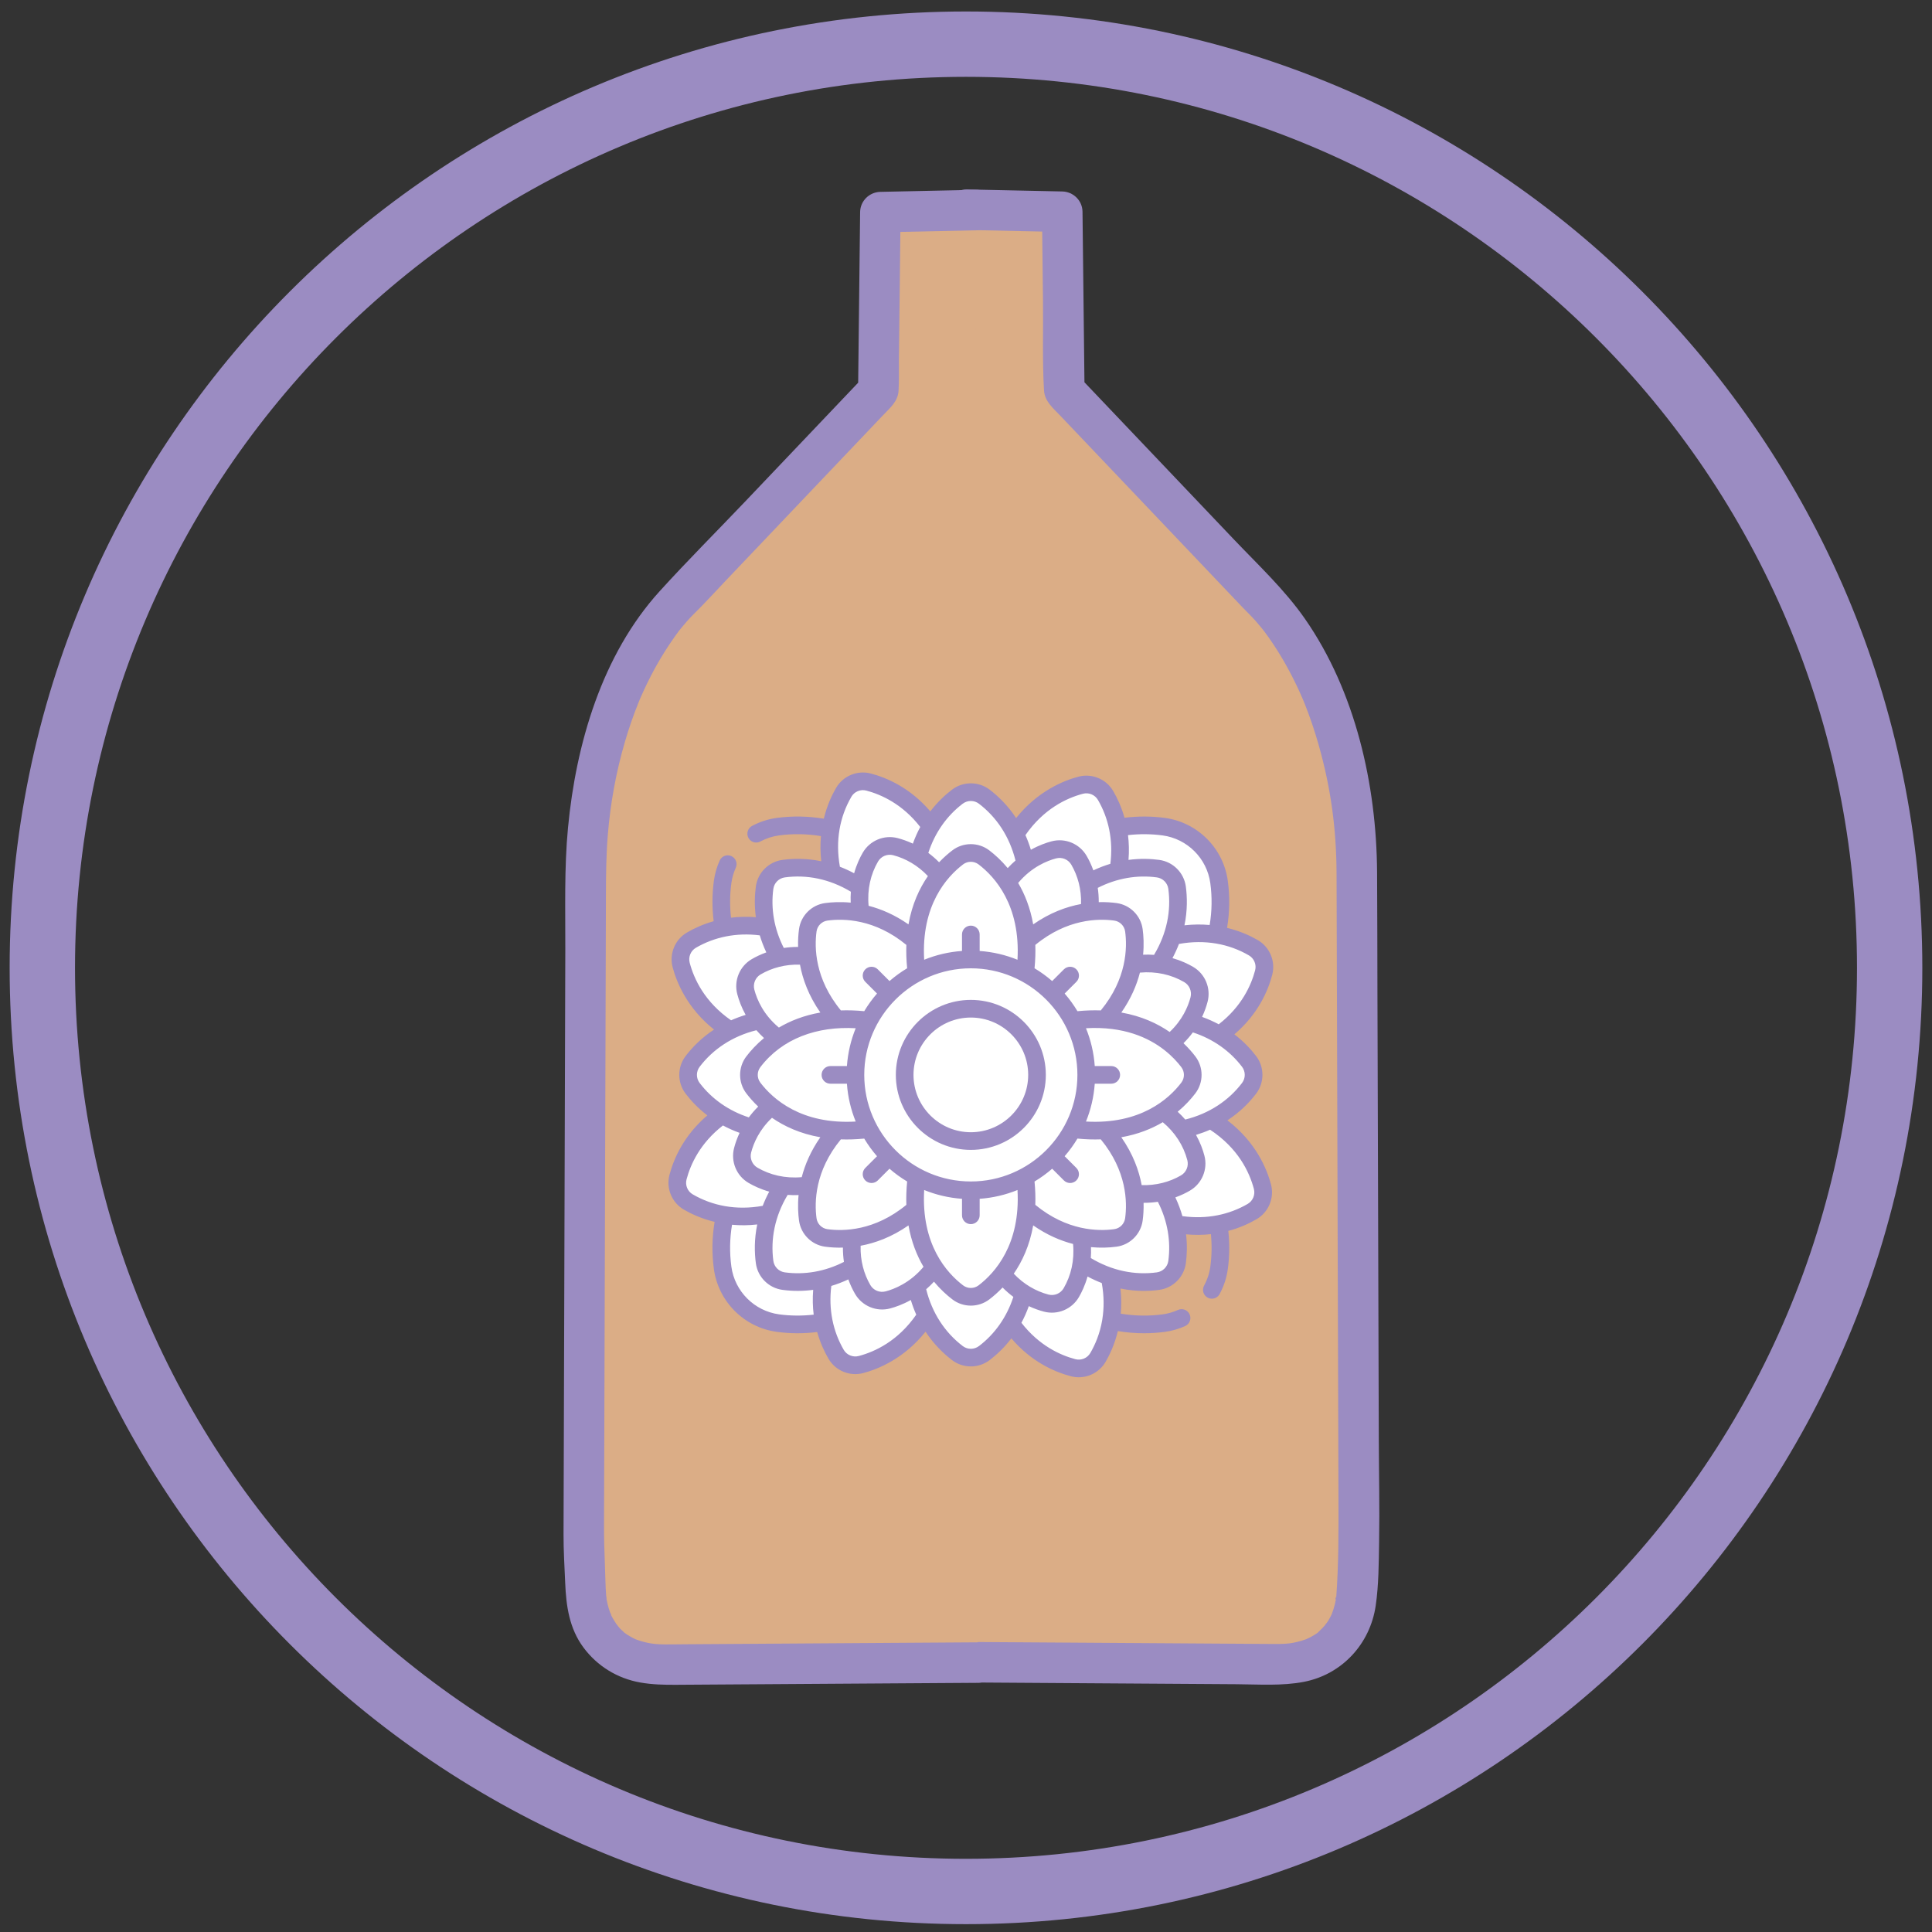 <?xml version="1.0" encoding="UTF-8"?>
<svg id="Kambucha" xmlns="http://www.w3.org/2000/svg" viewBox="0 0 1431.5 1431.5">
  <rect x="0" y="0" width="1431.5" height="1431.5" fill="#333333" stroke="none"/>
  <defs>
    <style>
      .cls-1 {
        fill: #fff;
      }

      .cls-2 {
        fill: #9b8cc2;
      }

      .cls-3 {
        fill: #dbad86;
      }
    </style>
  </defs>
  <path class="cls-2" d="M715.75,8.51C324.4,8.51,7.15,325.75,7.15,717.1s317.25,708.59,708.59,708.59,708.59-317.25,708.59-708.59S1107.09,8.51,715.75,8.51ZM715.75,1377.27c-364.6,0-660.17-295.57-660.17-660.17S351.15,56.93,715.75,56.93s660.17,295.57,660.17,660.17-295.57,660.17-660.17,660.17Z"/>
  <g id="Vrstva_28">
    <g>
      <path class="cls-3" d="M716.3,155.37l70.74,1.51,1.51,132.46,146,153.53s67.73,60.21,70.74,201.7l1.51,498.22-1.51,36.12s1.51,55.69-61.71,54.19l-228.79-1.51"/>
      <path class="cls-2" d="M716.3,170.37c23.58.5,47.16,1,70.74,1.51l-15-15c.25,21.9.5,43.79.75,65.69.25,22.15-.54,44.6.76,66.72.48,8.12,6.85,13.24,12.07,18.73,7.64,8.04,15.29,16.07,22.93,24.11,21.57,22.68,43.14,45.37,64.72,68.05,15.9,16.72,31.81,33.45,47.71,50.17,1.55,1.63,3.12,3.22,4.72,4.8,1.87,1.85,3.65,3.8,5.38,5.78,1.22,1.4,2.42,2.82,3.59,4.26.61.75,1.2,1.52,1.81,2.27,1.63,1.98-2.39-3.18-.83-1.08.45.61.92,1.21,1.38,1.83,7.78,10.44,14.55,21.62,20.48,33.21,1.81,3.54,3.54,7.13,5.2,10.75.96,2.1,1.88,4.21,2.8,6.32-1.28-2.95-.39-.93-.13-.3.61,1.5,1.22,3,1.82,4.51,3.71,9.43,6.94,19.04,9.71,28.78,9.23,32.41,13.31,62.8,13.41,96.45.11,37.28.23,74.56.34,111.84.19,63.34.38,126.67.57,190.01l.48,158.56c.08,25.1.2,50.16-1.63,75.23-.17,2.34-1.48,2.1.21-1.25-.38.75-.33,2.09-.49,2.92-.45,2.38-1.04,4.74-1.76,7.06-.43,1.36-.96,2.68-1.42,4.03-.93,2.7,1.7-3.39.34-.82-.24.45-.43.93-.66,1.39-.7,1.43-1.47,2.83-2.3,4.19-.73,1.19-4.16,5.28-.99,1.77-2.23,2.47-4.42,4.8-6.86,7.06s2.87-1.67,0-.02c-.85.49-1.65,1.12-2.49,1.63-1.79,1.1-3.65,1.99-5.53,2.94,3.49-1.76.23-.11-.54.17-1.1.4-2.21.76-3.33,1.09-1.98.59-3.99,1.07-6.02,1.47-.45.09-4.73.74-1.27.29-1.4.18-2.81.31-4.21.4-3.05.21-6.09.22-9.15.2-15.37-.12-30.74-.2-46.11-.3-56.94-.37-113.88-.75-170.82-1.12-3.95-.03-7.9-.05-11.86-.08-8.11-.05-15,6.93-15,15s6.87,14.95,15,15c40.82.27,81.64.54,122.46.81,26.28.17,52.57.35,78.85.52,16.49.11,33.85,1.39,50.1-1.79,28.23-5.53,48.92-28.14,53.07-56.33,2.28-15.44,2.26-31.58,2.53-47.13.44-25.49-.15-51.04-.23-76.53-.16-54.44-.33-108.88-.49-163.32-.17-55.85-.34-111.69-.51-167.54-.09-29.71-.07-59.42-.27-89.12-.43-64.72-16.01-133.82-53.43-187.63-15.06-21.65-34.83-40.08-52.93-59.12-35.76-37.6-71.52-75.21-107.28-112.81-2.5-2.63-5-5.26-7.5-7.89l4.39,10.61c-.44-38.61-.88-77.22-1.32-115.82-.06-5.54-.13-11.09-.19-16.63-.09-8.24-6.8-14.83-15-15-23.58-.5-47.16-1-70.74-1.51-8.11-.17-15,7.02-15,15s6.87,14.83,15,15h0Z"/>
    </g>
    <g>
      <path class="cls-3" d="M723.04,155.65l-70.74,1.51-1.51,132.46-146,153.53s-67.73,60.21-70.74,201.7l-1.51,498.22,1.51,36.12s-1.51,55.69,61.71,54.19l228.79-1.51"/>
      <path class="cls-2" d="M723.04,140.65c-23.58.5-47.16,1-70.74,1.51-8.18.17-14.91,6.73-15,15-.44,38.61-.88,77.22-1.32,115.82-.06,5.54-.13,11.09-.19,16.63,1.46-3.54,2.93-7.07,4.39-10.61-29.13,30.63-58.26,61.27-87.39,91.9-21.29,22.39-43.28,44.3-64.04,67.18-42.81,47.18-62,113.19-67.9,175.27-2.85,30.02-1.9,60.41-1.99,90.53-.16,52.08-.31,104.17-.47,156.25-.17,57.29-.35,114.58-.52,171.87-.11,34.93-.21,69.86-.32,104.79-.04,12.06.72,24.1,1.23,36.14.71,16.98,3.01,33.57,13.48,47.71,10.24,13.83,25.16,23,42.15,26,8.88,1.57,17.71,1.76,26.66,1.7,19.83-.13,39.65-.26,59.48-.39,51.29-.34,102.57-.67,153.86-1.01,3.38-.02,6.75-.04,10.13-.07,8.11-.05,15-6.86,15-15s-6.86-15.05-15-15c-46.5.31-93,.61-139.49.92-25.81.17-51.63.34-77.44.51-5,.03-10.01.14-15.02.11-2.48-.02-4.95-.12-7.42-.34-.43-.04-4.98-.73-1.48-.13-1.28-.22-2.56-.44-3.83-.71-1.99-.43-3.96-.94-5.9-1.56-1.1-.35-2.17-.76-3.26-1.14-1.56-.62-1.39-.55.53.23-.65-.3-1.29-.6-1.93-.93-1.49-.84-3.01-1.62-4.45-2.55-.83-.53-1.61-1.13-2.43-1.67,3.38,2.23.81.67.07-.02-1.11-1.04-2.24-2.04-3.29-3.15-1.23-1.29-3.78-5.16-1.55-1.63-1.6-2.53-3.28-4.93-4.61-7.64-.1-.21-.8-2.05-.97-2.09.87.16,1.35,3.74.39.83-.45-1.34-.95-2.65-1.36-4-.66-2.2-1.2-4.43-1.62-6.69-.34-1.82,0-5.27-.03.38,0-.84-.2-1.73-.27-2.57-.63-7.8-.65-15.7-.98-23.51-.41-9.95-.68-19.75-.65-29.69.14-44.88.27-89.77.41-134.65.19-64.15.39-128.3.58-192.45.14-46.88.28-93.76.42-140.64.04-14.51.2-28.89,1.39-43.4,1.89-23.09,5.92-46.09,12.85-69.64,2.83-9.6,6.09-19.07,9.84-28.36.3-.75.61-1.49.91-2.23,1.51-3.74-1.28,2.86.33-.78.93-2.09,1.84-4.19,2.8-6.27,1.73-3.74,3.54-7.45,5.44-11.11,5.92-11.41,12.71-22.29,20.36-32.62,2.69-3.64-1.8,2.2.33-.42.6-.74,1.19-1.49,1.79-2.22,1.25-1.53,2.52-3.03,3.83-4.51,1.64-1.86,3.33-3.68,5.1-5.42,8.18-8.06,15.92-16.6,23.84-24.92,38.88-40.88,77.75-81.76,116.63-122.64,5.08-5.34,10.92-10.09,11.38-18.05s.17-15.26.26-22.85c.34-30.2.69-60.39,1.03-90.59.07-6.3.14-12.61.21-18.91l-15,15c23.58-.5,47.16-1,70.74-1.51,8.1-.17,15-6.77,15-15s-6.86-15.17-15-15h0Z"/>
    </g>
  </g>
  <g id="Vrstva_29">
    <path class="cls-1" d="M749.05,983.01s28.09,30.25,51.23,31.66c0,0,24.53-11.22,23.83-63.09l36.45-2.1s18.23-2.8,10.51-39.96c0,0,44.86,2.8,61.69-18.93,0,0,13.53-23.09-31.25-57.82,0,0,30.16-19.65,27.87-39.3,0,0-11.42-26.04-29.24-30.61,0,0,20.1-1.37,31.07-31.98,0,0,19.19-17.82-6.85-32.44l-23.3-6.4s12.34-41.12-10.05-63.51c0,0-24.67-27.87-60.77-12.79,0,0-7.31-30.16-23.3-35.64,0,0-43.86,12.79-53.92,35.64,0,0-15.54-26.96-36.1-27.42,0,0-19.65,2.28-27.42,23.3,0,0-28.79-37.47-57.57-32.9,0,0-20.56,24.22-17.82,64.88,0,0-33.81-3.66-41.58,5.03,0,0-9.6,11.88-5.94,37.01,0,0-47.06-5.48-62.14,20.56,0,0-.91,27.87,34.73,55.74,0,0-32.44,17.82-29.24,36.1,0,0,8.22,21.93,25.59,29.24,0,0-36.71,22.55-32.55,51.61,0,0,2.64,26.42,61.13,21.89,0,0-30.94-.38-30.19,7.17,0,0-4.91,37.74,14.72,59.62,0,0,22.26,22.64,60.38,10.94,0,0,6.42,32.08,21.13,33.59,0,0,36.98-6.42,54.34-33.59,0,0,20.38,28.3,32.83,26.79,0,0,16.32,2.93,31.75-22.31Z"/>
  </g>
  <g>
    <path class="cls-2" d="M774.9,796.43c0-30.64-24.93-55.57-55.57-55.57s-55.57,24.93-55.57,55.57,24.93,55.57,55.57,55.57,55.57-24.93,55.57-55.57ZM676.85,796.43c0-23.43,19.06-42.49,42.49-42.49s42.49,19.06,42.49,42.49-19.06,42.49-42.49,42.49-42.49-19.06-42.49-42.49h0Z"/>
    <path class="cls-2" d="M942.63,722.32c2.63-9.97-1.75-20.55-10.66-25.74-5.12-2.98-12.86-6.68-22.78-9.08,1.93-11.55,2.11-23.25.54-34.87-3.27-24.17-22.43-43.33-46.6-46.6-9.75-1.32-19.87-1.35-29.93-.12-2.24-7.94-5.34-14.57-8.37-19.78-5.19-8.91-15.77-13.29-25.74-10.66-10.84,2.86-30.16,10.56-46.2,30.67-6.23-9.47-13.41-16.31-19.62-21.05-8.2-6.25-19.66-6.25-27.86,0-4.99,3.8-10.73,9.07-16.1,16.1-14.74-17.28-31.75-24.8-44.08-28.06-9.97-2.63-20.55,1.75-25.74,10.66-2.98,5.12-6.68,12.87-9.09,22.81-11.59-1.91-23.46-2.11-34.86-.57-6.44.87-12.6,2.87-18.33,5.94-3.18,1.71-4.38,5.67-2.67,8.85,1.18,2.2,3.44,3.45,5.77,3.45,1.04,0,2.1-.25,3.09-.78,4.34-2.33,9.02-3.85,13.9-4.5,10.12-1.37,20.67-1.18,30.98.51-.52,5.74-.52,11.97.23,18.64-11.11-2.29-21.01-2.05-28.76-1.01-10.22,1.38-18.32,9.48-19.7,19.7-.84,6.22-1.17,14,0,22.77-6.59-.52-12.74-.33-18.41.37-.96-8.52-.89-17.1.26-25.59.53-3.94,1.63-7.78,3.27-11.41,1.49-3.29.03-7.17-3.26-8.65-3.29-1.49-7.16-.03-8.65,3.26-2.16,4.78-3.61,9.84-4.32,15.04-1.34,9.94-1.38,19.99-.16,29.94-7.92,2.24-14.54,5.33-19.74,8.36-8.91,5.19-13.29,15.77-10.66,25.74,2.86,10.84,10.56,30.16,30.67,46.2-9.47,6.24-16.31,13.41-21.05,19.62-6.25,8.2-6.25,19.66,0,27.86,3.8,4.99,9.07,10.73,16.1,16.1-17.28,14.74-24.8,31.75-28.06,44.08-2.63,9.97,1.75,20.55,10.66,25.74,5.12,2.98,12.86,6.67,22.78,9.08-1.93,11.55-2.11,23.25-.54,34.88,3.27,24.17,22.43,43.33,46.6,46.6,9.54,1.29,19.53,1.42,29.94.14,2.24,7.93,5.33,14.55,8.36,19.76,5.15,8.85,15.7,13.31,25.74,10.66,10.84-2.86,30.16-10.56,46.2-30.67,6.23,9.47,13.41,16.31,19.62,21.05,8.2,6.25,19.66,6.25,27.86,0,4.99-3.8,10.73-9.07,16.1-16.1,14.74,17.28,31.75,24.8,44.08,28.06,1.94.51,3.9.76,5.84.76,8.04,0,15.72-4.24,19.9-11.42,2.98-5.12,6.68-12.87,9.09-22.8,6.42,1.06,12.92,1.6,19.4,1.6,5.19,0,10.4-.35,15.47-1.03,5.2-.7,10.26-2.15,15.03-4.31,3.29-1.49,4.75-5.36,3.27-8.65s-5.36-4.75-8.65-3.27c-3.62,1.64-7.45,2.74-11.4,3.27-10.11,1.37-20.67,1.19-30.98-.51.52-5.74.52-11.97-.23-18.64,6.21,1.28,12.04,1.77,17.33,1.77,4.18,0,8.01-.31,11.43-.77,10.22-1.38,18.32-9.48,19.7-19.7.8-5.91,1.14-13.22.16-21.45,6.33.59,12.38.53,18.41-.13.78,8.01.65,16.07-.42,24.03-.67,4.97-2.23,9.72-4.63,14.12-1.73,3.17-.55,7.14,2.62,8.87.99.54,2.06.8,3.12.8,2.32,0,4.56-1.23,5.75-3.41,3.16-5.81,5.21-12.07,6.1-18.62,1.26-9.34,1.37-18.8.36-28.19,8.44-2.25,15.47-5.5,20.96-8.7,8.91-5.19,13.29-15.77,10.66-25.74-2.97-11.25-11.02-31.23-32.29-47.48,9.58-6.27,16.49-13.5,21.26-19.77,6.25-8.2,6.25-19.66,0-27.86-3.8-4.99-9.07-10.73-16.1-16.09,17.28-14.74,24.79-31.75,28.05-44.08h0ZM861.38,618.99c18.36,2.48,32.91,17.03,35.39,35.39,1.4,10.33,1.23,20.72-.48,30.99-5.75-.52-11.99-.52-18.67.23,2.29-11.11,2.05-21.01,1.01-28.76-1.38-10.22-9.48-18.32-19.7-19.7-6.22-.84-14-1.17-22.77,0,.52-6.58.33-12.71-.37-18.36,8.62-.98,17.26-.91,25.59.22h0ZM857.17,650.1c4.4.6,7.89,4.09,8.49,8.49,2.19,16.23-1.13,33.17-10.59,48.91-2.95-.21-5.42-.24-8.1-.12.72-7.54.33-14.03-.33-18.93-1.36-10.02-9.3-17.97-19.33-19.33-3.61-.49-8.08-.83-13.2-.68.02-3.74-.25-7.27-.74-10.58,14.2-7.24,29.34-9.72,43.8-7.76h0ZM766.53,875.43c4.64-2.78,9.01-5.95,13.07-9.48l8.68,8.68c1.28,1.28,2.95,1.91,4.62,1.91s3.35-.64,4.62-1.92c2.55-2.55,2.55-6.7,0-9.25l-8.68-8.68c3.52-4.06,6.7-8.43,9.48-13.07,6.38.63,11.98.77,17.31.58,19.32,23.45,19.64,46.54,18.03,58.43-.57,4.21-3.91,7.55-8.12,8.12-11.9,1.61-34.99,1.29-58.44-18.04.19-5.42.02-11.18-.58-17.3h0ZM671.56,892.72c-23.46,19.33-46.54,19.65-58.44,18.04-4.21-.57-7.55-3.91-8.12-8.12-1.61-11.9-1.29-34.98,18.03-58.43,5.34.18,10.95.04,17.31-.58,2.78,4.63,5.95,9.01,9.48,13.07l-8.68,8.68c-2.55,2.55-2.55,6.7,0,9.25,2.55,2.55,6.69,2.55,9.25,0l8.68-8.68c4.06,3.53,8.44,6.7,13.07,9.48-.6,6.12-.77,11.88-.58,17.3h0ZM672.14,717.43c-4.64,2.78-9.01,5.95-13.07,9.48l-8.68-8.68c-2.55-2.55-6.7-2.55-9.25,0-2.55,2.55-2.55,6.7,0,9.25l8.68,8.68c-3.53,4.06-6.7,8.44-9.48,13.07-6.12-.6-11.88-.77-17.3-.58-19.33-23.46-19.65-46.54-18.04-58.44.57-4.21,3.91-7.55,8.12-8.12,11.9-1.61,34.99-1.29,58.44,18.04-.19,5.42-.02,11.18.58,17.3h0ZM607.82,750.22c-12.31,2.17-22.45,6.27-30.71,11.15-11.35-9.46-16.17-20.45-18.19-28.11-1.15-4.37.77-9.01,4.68-11.29,8.37-4.87,18.31-7.55,29.14-7.22,1.98,10.73,6.37,22.98,15.09,35.47ZM634.03,761.86c-3.56,8.76-5.81,18.18-6.51,28.03h-12.23c-3.61,0-6.54,2.93-6.54,6.54s2.93,6.54,6.54,6.54h12.23c.69,9.85,2.95,19.27,6.51,28.03-40.33,2.31-61.41-16.7-70.65-28.83-2.57-3.38-2.57-8.1,0-11.48,16.18-21.24,42.04-30.47,70.65-28.83ZM572,828.23c9.06,6.26,20.84,11.78,35.82,14.41-7.15,10.25-11.39,20.34-13.78,29.56-12.26,1.11-23.51-1.61-32.81-7.02-3.91-2.27-5.83-6.91-4.67-11.29,1.85-7.01,6.04-16.81,15.44-25.67h0ZM640.36,796.43c0-43.54,35.43-78.97,78.97-78.97s78.97,35.43,78.97,78.97-35.43,78.97-78.97,78.97-78.97-35.42-78.97-78.97h0ZM767.11,700.13c23.46-19.33,46.54-19.65,58.44-18.04,4.21.57,7.55,3.91,8.12,8.12,1.61,11.9,1.29,34.99-18.04,58.44-5.42-.19-11.18-.02-17.3.58-2.78-4.64-5.95-9.01-9.48-13.07l8.68-8.68c2.55-2.55,2.55-6.7,0-9.25-2.55-2.55-6.69-2.55-9.25,0l-8.68,8.68c-4.06-3.53-8.44-6.7-13.07-9.48.6-6.12.77-11.88.58-17.3h0ZM830.85,842.64c12.31-2.17,22.45-6.28,30.7-11.15,9.06,7.55,15.32,17.23,18.19,28.11,1.15,4.37-.77,9.01-4.68,11.29-8.62,5.02-18.63,7.54-29.14,7.22-1.98-10.73-6.37-22.98-15.09-35.47h0ZM804.64,831c3.56-8.76,5.81-18.18,6.51-28.03h12.23c3.61,0,6.54-2.93,6.54-6.54s-2.93-6.54-6.54-6.54h-12.23c-.69-9.85-2.95-19.27-6.51-28.03,27.72-1.59,46.34,6.9,58.28,16.3.01,0,.02.02.03.03,5.41,4.27,9.46,8.72,12.34,12.5,2.57,3.38,2.57,8.1,0,11.48-9.24,12.13-30.32,31.14-70.65,28.83h0ZM866.66,764.64c-9.06-6.27-20.83-11.78-35.82-14.42,7.16-10.26,11.4-20.35,13.78-29.57,11.85-1.07,23.18,1.41,32.81,7.02,3.91,2.27,5.83,6.91,4.67,11.29-1.85,7.01-6.04,16.81-15.45,25.68ZM802.43,588.12c4.29-1.13,8.86.75,11.09,4.59,7.82,13.43,11.42,29.71,9.19,47.33-4.09,1.23-8.3,2.82-12.6,4.85-1.52-4.21-3.29-7.83-5.01-10.78-5.19-8.91-15.79-13.43-25.93-10.74-3.89,1.03-9.36,2.91-15.35,6.27-1.17-3.87-2.53-7.49-4.03-10.87,13.54-19.51,30.52-27.45,42.65-30.65h0ZM782.51,636.02c4.45-1.18,9.04.82,11.28,4.67,4.82,8.28,7.54,18.28,7.21,29.14-10.73,1.98-22.97,6.37-35.46,15.08-2.17-12.3-6.27-22.44-11.14-30.69,9.97-11.93,21.68-16.51,28.11-18.21ZM753.9,711.12c-8.76-3.56-18.18-5.81-28.03-6.51v-12.23c0-3.61-2.93-6.54-6.54-6.54s-6.54,2.93-6.54,6.54v12.23c-9.85.69-19.27,2.95-28.03,6.51-2.31-40.32,16.7-61.41,28.83-70.65,3.38-2.57,8.1-2.57,11.48,0,12.13,9.24,31.14,30.33,28.83,70.65h0ZM713.33,595.5c3.53-2.69,8.47-2.69,12,0,13.15,10.02,22.7,24.41,27.1,42.11-1.95,1.68-3.88,3.54-5.78,5.6-4.7-5.67-9.52-9.99-13.66-13.15-8.05-6.13-19.29-6.13-27.34,0-3.02,2.3-6.4,5.22-9.83,8.83-2.63-2.66-5.31-4.96-7.99-6.95,4.85-14.94,13.68-27.46,25.48-36.45ZM687.53,649.13c-6.26,9.06-11.77,20.82-14.4,35.79-10.24-7.15-20.32-11.39-29.54-13.77-1.13-12.18,1.51-23.41,6.98-32.81,2.21-3.8,6.78-5.86,11.29-4.67,9.27,2.45,18.25,7.59,25.67,15.47h0ZM630.8,590.37c2.23-3.84,6.8-5.73,11.09-4.59,11.14,2.94,26.83,10.02,39.97,26.97-2.02,3.75-3.87,7.86-5.48,12.33-4.05-1.9-7.86-3.19-11.17-4.07-10.18-2.69-20.76,1.85-25.93,10.74-2.03,3.48-4.56,8.67-6.42,15.29-3.57-1.91-7.09-3.51-10.54-4.83-3.46-19.16-.16-36.98,8.49-51.83h0ZM573.01,658.59c.6-4.4,4.09-7.89,8.49-8.49,16.09-2.18,33.04,1.04,48.94,10.61-.19,2.57-.24,5.28-.12,8.09-7.55-.73-14.06-.34-18.96.32-10.03,1.36-17.97,9.31-19.33,19.33-.49,3.6-.83,8.06-.69,13.17-.12,0-.23,0-.35,0-3.62,0-7.03.29-10.24.76-7.13-13.99-9.74-29.09-7.75-43.79ZM511.03,713.33c-1.13-4.3.75-8.86,4.59-11.09,13.63-7.93,29.92-11.4,47.33-9.19,1.23,4.09,2.82,8.3,4.85,12.61-4.29,1.55-7.92,3.34-10.78,5.01-8.98,5.22-13.4,15.89-10.74,25.93,1.17,4.43,3.09,9.76,6.21,15.37-3.85,1.17-7.45,2.52-10.81,4.02-19.51-13.54-27.45-30.52-30.65-42.65h0ZM518.4,802.43c-2.69-3.53-2.69-8.47,0-12.01,9.95-13.06,24.27-22.66,42.06-27.09,1.69,1.95,3.56,3.89,5.63,5.79-5.65,4.69-9.97,9.51-13.12,13.64-6.13,8.05-6.13,19.29,0,27.34,2.29,3.01,5.21,6.39,8.81,9.81-2.66,2.63-4.96,5.31-6.94,8-14.93-4.85-27.44-13.67-36.43-25.48h0ZM513.28,884.96c-3.84-2.23-5.73-6.8-4.59-11.09,2.94-11.14,10.02-26.83,26.97-39.97,3.75,2.02,7.86,3.87,12.33,5.48-1.9,4.05-3.19,7.86-4.06,11.17-2.65,10.04,1.76,20.71,10.74,25.93,3.82,2.22,8.96,4.67,15.27,6.46-1.9,3.56-3.49,7.06-4.82,10.51-19.66,3.55-37.4-.09-51.83-8.49h0ZM577.29,973.86c-18.36-2.48-32.91-17.03-35.39-35.39-1.4-10.33-1.23-20.73.49-31,6.19.56,12.18.51,18.67-.22-2.29,11.11-2.05,21.01-1.01,28.76,1.38,10.22,9.48,18.32,19.7,19.7,7.76,1.05,15.34.98,22.77-.01-.52,6.58-.33,12.72.37,18.38-8.58.97-17.25.91-25.59-.22h0ZM581.5,942.75c-4.4-.6-7.89-4.09-8.49-8.49-2.16-16,1.01-32.97,10.59-48.91,2.93.21,5.4.24,8.1.12-.72,7.54-.33,14.03.33,18.93,1.36,10.02,9.3,17.97,19.33,19.33,4.27.58,8.66.81,13.2.68-.02,3.74.25,7.27.74,10.58-14.02,7.15-29.12,9.75-43.8,7.76h0ZM636.24,1004.73c-4.29,1.13-8.86-.75-11.09-4.59-7.9-13.58-11.4-29.89-9.19-47.34,4.09-1.23,8.3-2.82,12.6-4.84,1.52,4.21,3.3,7.83,5.02,10.79,5.19,8.91,15.79,13.43,25.93,10.74,3.89-1.03,9.36-2.91,15.35-6.27,1.17,3.87,2.53,7.49,4.03,10.87-13.54,19.51-30.52,27.44-42.65,30.65h0ZM656.16,956.84c-4.45,1.18-9.04-.82-11.28-4.67-4.83-8.3-7.54-18.3-7.21-29.14,10.73-1.98,22.97-6.37,35.46-15.08,2.17,12.3,6.27,22.44,11.14,30.69-9.97,11.93-21.68,16.51-28.11,18.21ZM684.76,881.73c8.76,3.56,18.18,5.81,28.03,6.51v12.23c0,3.61,2.93,6.54,6.54,6.54s6.54-2.93,6.54-6.54v-12.23c9.85-.69,19.27-2.95,28.03-6.51,2.31,40.32-16.7,61.41-28.83,70.65-3.38,2.57-8.1,2.57-11.48,0-12.13-9.24-31.14-30.33-28.83-70.65h0ZM725.34,997.36c-3.53,2.69-8.47,2.69-12,0-13.15-10.02-22.7-24.41-27.1-42.11,1.95-1.68,3.88-3.54,5.78-5.6,4.7,5.67,9.52,9.99,13.66,13.15,8.04,6.13,19.29,6.13,27.34,0,3.02-2.3,6.4-5.22,9.83-8.83,2.63,2.66,5.31,4.96,7.99,6.95-4.85,14.94-13.68,27.46-25.48,36.45h0ZM751.14,943.73c6.26-9.06,11.76-20.82,14.4-35.79,10.24,7.15,20.32,11.38,29.54,13.77,1.13,12.17-1.51,23.41-6.98,32.81-2.21,3.8-6.78,5.86-11.29,4.67-9.26-2.45-18.24-7.59-25.66-15.47h0ZM816.83,977.07s-.02.08-.03.12c-.07.3-.11.61-.13.91-1.71,10.13-5.27,18.31-8.8,24.38-2.23,3.84-6.8,5.73-11.09,4.59-11.14-2.94-26.83-10.02-39.97-26.97,2.02-3.75,3.87-7.86,5.48-12.33,4.05,1.9,7.86,3.19,11.17,4.07,10.2,2.7,20.77-1.87,25.93-10.74,2.03-3.48,4.56-8.67,6.42-15.28,3.57,1.91,7.09,3.51,10.54,4.84,1.78,9.85,1.67,18.68.47,26.42h0ZM865.66,934.26c-.6,4.4-4.09,7.89-8.49,8.49-16.4,2.22-33.34-1.22-48.94-10.61.19-2.57.24-5.27.12-8.09,6.66.64,13.05.47,18.96-.33,10.03-1.36,17.97-9.31,19.33-19.33.49-3.6.83-8.06.69-13.17.12,0,.23,0,.35,0,3.62,0,7.03-.28,10.23-.76,7.37,14.46,9.67,29.6,7.75,43.79h0ZM929.06,880.94c1.13,4.3-.75,8.86-4.59,11.09-13.62,7.93-30.23,11.58-48.38,9.05-1.27-4.48-2.98-9.13-5.22-13.88,4.29-1.55,7.92-3.34,10.78-5.01,8.98-5.22,13.4-15.89,10.74-25.93-1.17-4.43-3.09-9.76-6.21-15.37,3.7-1.12,7.17-2.41,10.41-3.84,20.78,13.68,29.13,31.28,32.47,43.89h0ZM920.27,790.42c2.69,3.53,2.69,8.47,0,12.01-9.85,12.93-24.11,22.62-42.06,27.09-1.69-1.95-3.56-3.89-5.63-5.78,5.66-4.69,9.97-9.51,13.12-13.64,6.13-8.05,6.13-19.29,0-27.34-2.29-3.01-5.21-6.38-8.81-9.81,2.66-2.63,4.96-5.32,6.95-8,15.12,4.91,27.57,13.85,36.43,25.48h0ZM903.01,758.95c-3.75-2.02-7.86-3.87-12.33-5.48,1.9-4.05,3.19-7.86,4.06-11.17,2.65-10.04-1.76-20.71-10.74-25.93-3.82-2.22-8.96-4.67-15.27-6.46,1.9-3.56,3.49-7.06,4.82-10.51,19.4-3.5,37.17-.04,51.83,8.49,3.84,2.23,5.73,6.8,4.59,11.09-2.95,11.15-10.02,26.83-26.97,39.97Z"/>
  </g>
</svg>